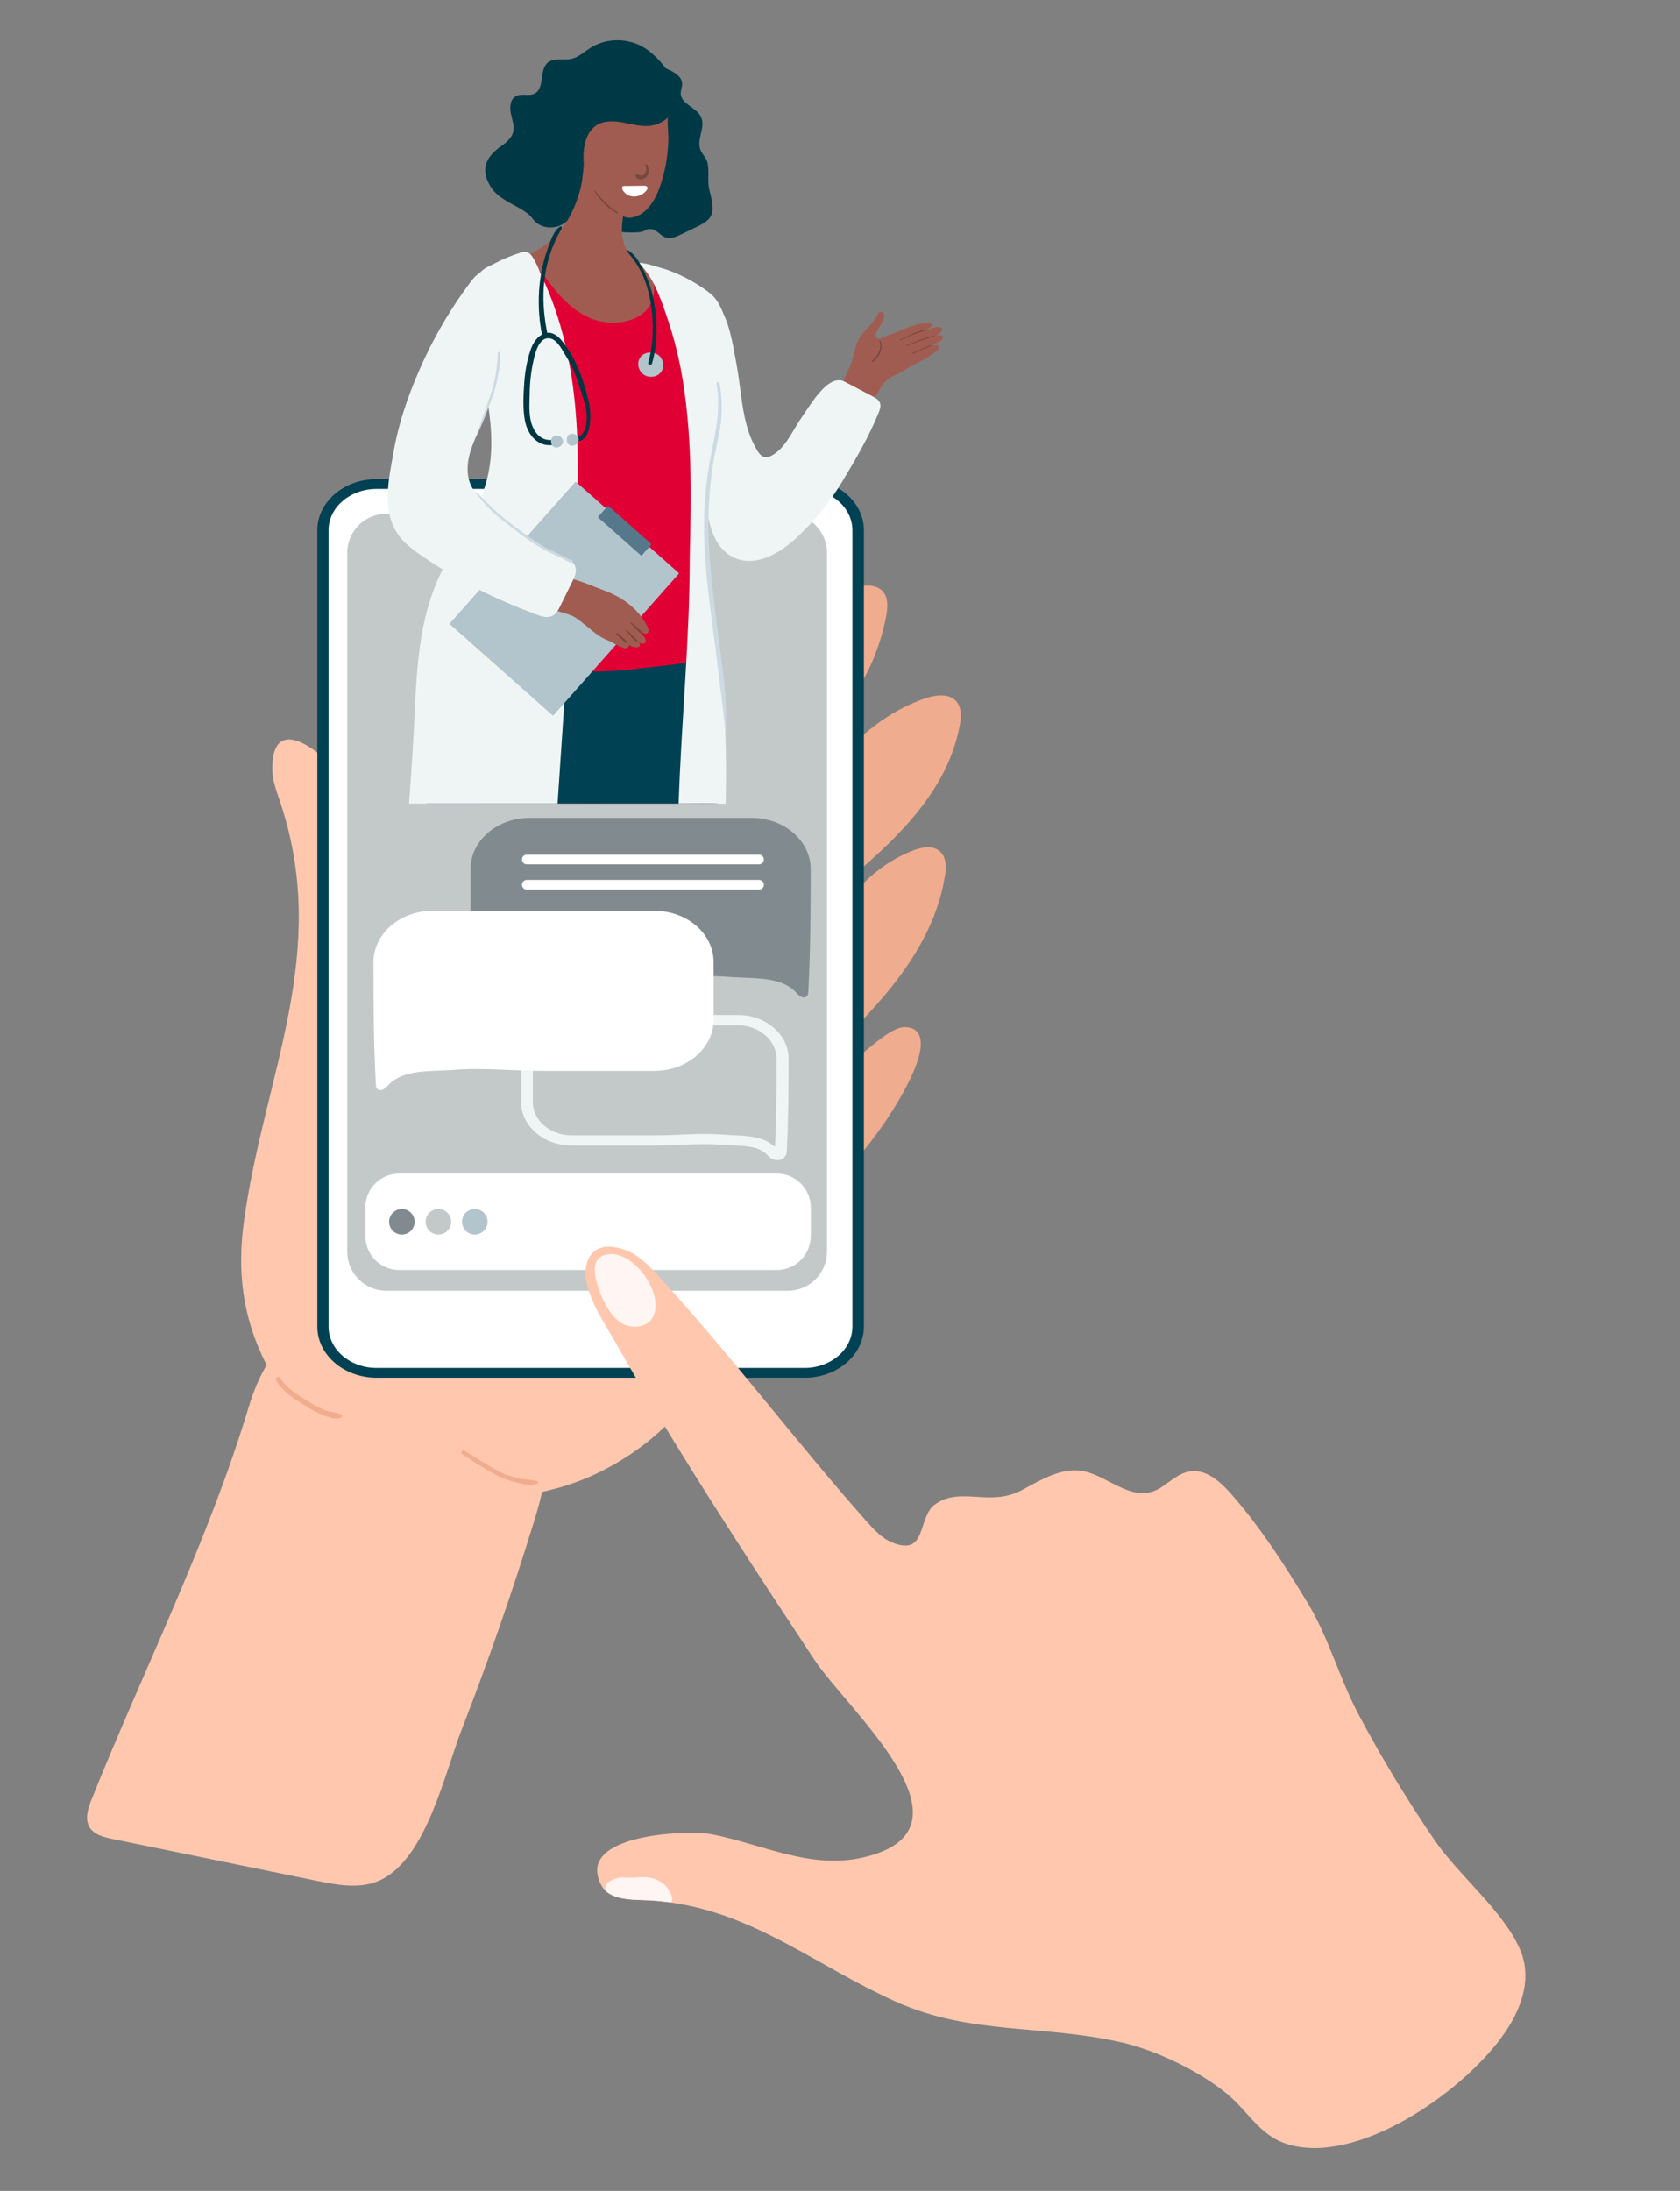 <?xml version="1.0" encoding="utf-8"?>
<!-- Generator: Adobe Illustrator 26.0.3, SVG Export Plug-In . SVG Version: 6.00 Build 0)  -->
<svg version="1.1" id="Layer_1" xmlns="http://www.w3.org/2000/svg" xmlns:xlink="http://www.w3.org/1999/xlink" x="0px" y="0px"
	 viewBox="0 0 1421 1852.9" style="enable-background:new 0 0 1421 1852.9;" xml:space="preserve">
<rect x="0" y="0" width="1421" height="1852.9" fill="#808080" stroke="none"/>
<style type="text/css">
	.st0{fill:#FFC7AE;}
	.st1{fill:#F0AC8E;}
	.st2{fill:#FFFFFF;}
	.st3{fill:#004153;}
	.st4{fill:#C3C8C8;}
	.st5{fill:#818A8F;}
	.st6{fill:#EFF5F5;}
	.st7{fill:#B2C4CC;}
	.st8{fill:#A05C50;}
	.st9{fill:#7A4640;}
	.st10{fill:#003946;}
	.st11{fill:#292954;}
	.st12{fill:#E00034;}
	.st13{fill:#DD8B72;}
	.st14{fill:#F29C7D;}
	.st15{fill:#EFC7B6;}
	.st16{fill:#56788B;}
	.st17{fill:#003642;}
	.st18{fill:#CDDAE1;}
	.st19{fill:#FFF5F3;}
</style>
<path class="st0" d="M77.6,1521.5c-3.1,7.6-6.1,16.6-1.9,23.7c3.8,6.5,12.1,8.6,19.5,10.1l172.9,35.4c18.2,3.7,38,7.3,54.6-1.1
	c38.2-19.2,53.5-90,67.4-125.8c22.4-57.6,42.8-116,61-175.1c6.8-21.9,13.3-45,8.6-67.4c-9.1-43.4-54.9-67.2-95.6-84.9
	c-34.2-14.9-74.1-29.8-107.3-12.8c-24.9,12.7-38.5,40.1-46.6,66.8C176.5,1302.5,121.7,1411.6,77.6,1521.5z"/>
<path class="st1" d="M809,593.3c-6.1-7.2-17.4-5.7-26.3-2.7c-29.4,9.9-60.1,32.5-76.4,59c-17,27.6-38.8,50.2-48.4,82.2
	c-3.8,12.7-4.6,29.2,6.7,36.1c5.7,3.5,13.2,3.2,19.5,0.8s11.7-6.7,16.8-11c46.7-38.5,99.1-81.7,110.8-143.8
	C813,606.8,813.6,598.7,809,593.3z"/>
<path class="st1" d="M796.7,721.8c-5.5-7.2-15.7-5.8-23.7-2.8c-18,6.9-34,18.1-46.8,32.5c-30.5,34-57.2,74.5-66.2,120.8
	c-1.2,6.4-2,13-0.4,19.3s6.1,12.2,12.4,13.9c9.3,2.6,18.4-4.4,25.4-11.1c44.2-41.9,91.2-90.3,101.6-152.1
	C800.3,735.3,800.8,727.2,796.7,721.8z"/>
<path class="st1" d="M775.7,872.7c14.7,16.6-26.3,75.6-33.2,84.9c-10.9,14.7-42.5,58.1-65.9,44.6c-45.9-26.5,53.5-115.9,76.2-129.1
	c4.5-2.6,9.5-5.1,14.6-4.3C771.1,869.2,773.9,870.6,775.7,872.7z"/>
<path class="st1" d="M650.4,552.8c16.5-25.8,41.2-45.2,70.2-55.1c8.9-3,20.3-4.4,26.3,2.7c4.6,5.5,4,13.5,2.7,20.6
	c-5.9,31.1-19.8,60.2-40.3,84.2c-8.2,9.6-17.7,18.5-29.3,23.5s-25.6,5.7-36.5-0.8c-17.3-10.2-20.9-35.1-13.2-53.7s23.7-32.3,39.3-45
	L650.4,552.8z"/>
<path class="st0" d="M206.3,1033.1c17.1-124.5,73.8-227,30.4-355.7c-3-8.8-6.4-17.8-6.4-27.1c-0.2-60.3,64.1,4.9,73.4,26.9
	c21.5,50.7,20.3,110.3,10.3,163.3c-16.6,88,48.7,150.8,120.8,187.4c37.4,19,77.2,32.9,114.8,51.5c38,18.8,63,24.4,51.3,66.6
	c-13.5,49-65.5,89.2-110.7,106.4c-97.6,37.3-213.7-2.2-263.2-95.2C204.1,1114.3,200.8,1073.6,206.3,1033.1z"/>
<path class="st1" d="M233.5,1167.6c5.8,9.4,15.1,15.3,24.3,21c4.5,3,9.3,5.5,14.3,7.7c4.8,2,11.4,4.7,16.4,2.6c1-0.4,1.6-2,0.3-2.6
	c-4.1-1.8-8.7-1.9-13-3.4c-5.3-2-10.4-4.6-15.1-7.7c-8.8-5.4-18-10.8-23.6-19.7C235.7,1163.2,232.1,1165.3,233.5,1167.6
	L233.5,1167.6z"/>
<path class="st1" d="M391.1,1229.9c5.3,3.4,10.4,7,15.8,10.1c5.3,3,10.5,6.6,16,9.1c4.9,2.1,10,3.8,15.2,5c5.1,1.3,11,2.5,16.1,0.8
	c0.6-0.2,1-0.8,0.8-1.4c-0.1-0.4-0.4-0.7-0.8-0.8c-5-1.7-10.7-1.2-15.9-2.5s-11.3-3-16.1-5.7c-10.1-5.4-19.7-11.6-29.3-17.7
	C391,1225.7,389.2,1228.7,391.1,1229.9L391.1,1229.9z"/>
<path class="st2" d="M273.2,1122V448.4c0-21.5,20.3-39,45.3-39h362.1c25,0,45.3,17.5,45.3,39V1122c0,21.6-20.3,39-45.3,39H318.4
	C293.4,1161,273.2,1143.5,273.2,1122z"/>
<path class="st3" d="M268.4,1122V448.4c0-23.8,22.5-43.2,50.1-43.2h362.1c27.6,0,50.1,19.4,50.1,43.2V1122
	c0,23.8-22.5,43.2-50.1,43.2H318.4C290.8,1165.1,268.4,1145.8,268.4,1122z M721,448.4c0-19.2-18.2-34.9-40.5-34.9H318.4
	c-22.3,0-40.5,15.6-40.5,34.9V1122c0,19.2,18.1,34.9,40.5,34.9h362.1c22.3,0,40.5-15.7,40.5-34.9L721,448.4z"/>
<path class="st4" d="M326.8,434.5h339.6c18.3,0,33.1,14.8,33.1,33.1v590.9c0,18.3-14.8,33.1-33.1,33.1H326.8
	c-18.3,0-33.1-14.8-33.1-33.1V467.6C293.7,449.3,308.5,434.5,326.8,434.5z"/>
<path class="st5" d="M635.4,827.1c-5.8-0.3-11.6-0.4-17-0.8c-25-2.1-49.9,0.8-74.9,0.8h-95.4c-27.7,0-50.1-19.4-50.1-43.3v-48.8
	c0-23.9,22.4-43.3,50.1-43.3h187.5c27.7,0,50.1,19.4,50.1,43.3c0,34.7-0.2,68.9-2,103.6c-0.1,1.6-0.3,3.4-1.8,4.4
	c-2.8,1.8-6.3-1.1-8.4-3.5C664.2,829.4,649.7,827.8,635.4,827.1z"/>
<path class="st6" d="M657.6,981.2c-2.4,0-5.5-1-8.8-4.6c-5.9-6.3-15.6-7.2-25-7.7l-3.9-0.2c-3-0.1-6.1-0.2-9.1-0.5
	c-11.5-1-23.4-0.5-34.9,0c-6.8,0.3-13.8,0.6-20.8,0.6h-71.7c-23.5,0-42.7-16.5-42.7-36.9v-36.6c0-20.3,19.1-36.9,42.7-36.9h140.9
	c23.5,0,42.7,16.5,42.7,36.9c0,26.2-0.1,52-1.5,78c0.1,2.6-1.2,5.1-3.4,6.6C660.7,980.8,659.2,981.2,657.6,981.2z M596.1,959
	c5.2,0,10.4,0.2,15.6,0.6c2.7,0.2,5.6,0.3,8.6,0.5l4,0.2l0,0c10.7,0.5,22.8,1.7,31.2,9.8c1.2-24.8,1.3-49.5,1.3-74.7
	c0-15.5-14.6-28.2-32.6-28.2H483.3c-18,0-32.6,12.7-32.6,28.2V932c0,15.5,14.6,28.2,32.6,28.2H555c6.7,0,13.7-0.3,20.3-0.6
	S589.1,959,596.1,959z"/>
<path class="st2" d="M642,731H445.6c-2.3,0-4.1-1.8-4.1-4.1l0,0l0,0c0-2.3,1.8-4.1,4.1-4.1H642c2.3,0,4.1,1.8,4.1,4.1c0,0,0,0,0,0
	l0,0C646.1,729.2,644.3,731,642,731C642,731,642,731,642,731z"/>
<path class="st2" d="M366.2,905.7c5.8-0.3,11.6-0.4,17-0.8c24.9-2.1,49.9,0.8,74.9,0.8h95.4c27.7,0,50.1-19.4,50.1-43.3v-48.8
	c0-23.9-22.4-43.3-50.1-43.3H366c-27.7,0-50.1,19.4-50.1,43.3c0,34.7,0.1,68.9,2,103.5c0.1,1.6,0.3,3.4,1.8,4.4
	c2.8,1.8,6.3-1.1,8.4-3.5C337.5,907.9,351.9,906.3,366.2,905.7z"/>
<path class="st2" d="M642,752.4H445.6c-2.3,0-4.1-1.8-4.1-4.1l0,0l0,0c0-2.3,1.8-4.1,4.1-4.1H642c2.3,0,4.1,1.8,4.1,4.1c0,0,0,0,0,0
	l0,0C646.1,750.6,644.3,752.4,642,752.4C642,752.4,642,752.4,642,752.4z"/>
<path class="st2" d="M337.8,992.5h319.2c15.9,0,28.8,12.9,28.8,28.8v24c0,15.9-12.9,28.8-28.8,28.8H337.8
	c-15.9,0-28.8-12.9-28.8-28.8v-24C308.9,1005.4,321.8,992.5,337.8,992.5z"/>
<circle class="st5" cx="339.9" cy="1033.3" r="10.8"/>
<circle class="st4" cx="370.8" cy="1033.3" r="10.8"/>
<circle class="st7" cx="401.6" cy="1033.3" r="10.8"/>
<path class="st8" d="M708.4,335.5c0.6,2.7,3.9,5.1,5.4,7.6c1.9,3.2,4.8,5.5,8.7,5.8c4.1,0.3,8-1.6,11.1-4.3c2.9-2.8,5.4-6.1,7.3-9.7
	c2.7-4.7,5.2-10.4,9.6-13.8c3-2.3,6.4-3.5,9.7-5.3c3.5-1.9,6.9-4.1,10.3-6.1c2.7-1.5,5.5-2.8,8.2-4.3c4.4-2.2,8.6-4.8,12.6-7.9
	c1-0.9,2.7-2.1,3-3.5c0.6-2.9-4.6-2-6.2-1.7c2.1-1.1,4.2-2.2,6.3-3.3c1.3-0.7,3.1-1.9,3.1-3.5c-0.1-3.6-5.8-1.6-7.5-0.9
	c2.1-0.9,4-2,5.6-3.5c1-1,1.6-2.1,1.2-3.2c-1-2.5-6.3-1.1-8-0.5c-1.6,0.7-3.3,1.2-5.1,1.4c1.5-0.7,5.9-3.1,3.7-5.2
	c-0.7-0.5-1.6-0.7-2.5-0.6c-9.3,0.4-19,4.7-27.5,8.2c-2.9,1.2-5.9,2.3-8.7,3.4s-8.1,4.6-7.8-1.3c0.2-3.7,4.8-9.1,6.2-12.8
	c0.7-1.4,0.9-3.1,0.6-4.6c-0.5-1.5-2.3-2.7-3.7-1.9c-0.7,0.5-1.2,1.2-1.5,2c-5.1,10.1-15.5,15.4-18.5,26.7c-1.6,6-2.6,11.7-5.1,17.3
	c-3,6.6-6.1,13.3-9.1,19.9C708.9,331.5,708,333.5,708.4,335.5z"/>
<path class="st9" d="M743.8,288.7c2.6,5.9-1.7,12.8-6.2,16.5c-0.6,0.5,0.3,1.4,0.9,0.9c5-4,9.1-11.5,6.1-17.9
	C744.4,287.6,743.6,288.1,743.8,288.7z"/>
<path class="st9" d="M761.3,287.7c3.8-0.8,7.5-3.5,11-4.8s7.3-2.5,11-3.7c0.2-0.1,0.2-0.3,0.2-0.4c-0.1-0.1-0.2-0.2-0.3-0.2
	c-3.8,0.9-7.4,2.1-11,3.5c-3.6,1.5-7.2,4.1-11,5C760.8,287.2,760.9,287.8,761.3,287.7L761.3,287.7z"/>
<path class="st9" d="M766.7,292.6c7.9-2.9,15.5-6.2,23.8-8.1c0.3-0.1,0.2-0.5-0.1-0.5c-8.3,1.2-16,5.1-23.8,8
	C766.1,292.1,766.3,292.7,766.7,292.6L766.7,292.6z"/>
<path class="st9" d="M772.2,299.2c4.9-2.4,10-4.5,15.1-6.6c0.4-0.2,0.2-0.9-0.2-0.7c-5.1,2.2-10.2,4.2-15.2,6.7
	C771.5,298.8,771.9,299.3,772.2,299.2L772.2,299.2z"/>
<path class="st6" d="M631.5,359.4c1.9,7.3,4.7,14.2,8.5,20.8c1.6,2.7,3.6,5.6,6.6,6.3s6.3-1.1,9-3c10.3-7.4,15.2-20.2,22.5-30.5
	s22.4-37.5,36.3-30.2l23.5,12.3c2.7,1.4,5.6,3.1,6.5,6c0.8,2.6-0.2,5.4-1.2,7.9c-8.3,20.4-19.1,38.9-30.4,57.6
	c-10.5,17.6-23.5,33.6-38.4,47.6c-14.2,13.3-34.1,25.3-52.2,18c-20.5-8.3-24.6-35-25.7-57c-1.9-40.6-3.6-81.1-5.1-121.7
	c-0.3-9.2-1.3-18.4-3-27.5c-0.9-5.9-0.8-11.9,0.2-17.8c1.5-9.6,15.8,4.8,18.2,8.2c10.2,14.8,12.8,33.5,16,50.8
	C626.2,324.6,626.9,342.6,631.5,359.4z"/>
<path class="st10" d="M529.2,196.5c-25.9-1.5-36.4-17-36.7-46.9c-0.1-11.9,0.2-24.1,3.8-35.4c3.8-12.2,13.1-20,18.9-30.7
	c6.5-12.2,7.4-27.4,24-29.6c9.6-1.3,37.9,5,37.8,17c0,2.8-1.3,5.5-1.2,8.3c0.3,7.5,9.6,10.7,14.7,16.2c8.4,8.9-0.5,19.1,1.3,29.1
	c0.9,5.2,5.2,7.8,6.5,12.7c2,7.7-0.3,16.1,1.8,23.9c7,25.8,0.2,25.2-23.5,36.9c-4,2-8.5,4-12.9,3s-7.8-6.3-11.9-7.1
	c-5.8-1-5.6,2-10.7,2.4C537.1,196.7,533.1,196.7,529.2,196.5z"/>
<path class="st10" d="M571.8,89c-0.4,1.1-0.8,2.3-1.4,3.3c-7.8,14.9-25.8,16-40.8,13.3c-3-0.6-6.1-1.3-9.2-1.8
	c-2.7-0.4-5.7-1.1-8.3-0.2c-4.9,1.8-9.2,5.1-12.4,9.3c-10.7,14.3-4,41.7-9.7,58.5c-2.8,8.1-8.2,15.7-16,19.2s-18.2,1.8-23.2-5.3
	c-7.6-10.8-27.5-13.8-35.9-27.5c-8.5-14-4.5-24.8,8.9-34.1c4.3-3,8.8-6.7,10.2-11.8s-0.8-10.6-1.9-15.9s-0.6-11.9,4.1-14.6
	s11.1,0.3,15.9-2.2c8.9-4.4,3.7-20,11.3-26.3c5.1-4.2,12.8-1.7,19.4-3c6.4-1.2,11.3-6.1,16.8-9.5c14.7-9.3,35.2-8.3,48.9,2.4
	C561,52.5,577.1,72.4,571.8,89z"/>
<path class="st8" d="M421.6,264.7c17.6,32.3,57,51.6,78.3,82.3c12.2,17.6,28.7,35.9,49.8,35.5c20.7-0.3,37.5-19.7,42.5-40.4
	c4.6-19-2.6-36.2-0.8-54.6c1.1-11.5,8-18.9,3.3-31.1c-8-21.1-33.8-21.3-50.5-31c-6.7-3.9-12.7-9.6-15.6-17c-0.7-1.8-1.3-3.7-1.7-5.6
	c-0.9-4.9-1.1-9.9-0.5-14.9c1.2-12.9,5.7-26.9,8-39.7c0.8-4.1,1.3-8.2,1.4-12.3c0-0.5,0-0.9,0-1.4c-0.3-6.5-2-12.8-5-18.5
	c-2.4-4.6-6.1-10-11.3-11.4c-5.7-1.5-10.8,3.4-13.1,8.4c-1.6,3.4-4.5,5.4-6.8,8.4c-1.6,2.1-3,4.4-4,6.9c-1,2.2-1.6,4.6-1.7,7
	c-0.2,6-0.8,12-1.6,17.9c-1.2,6.8-3.1,13.4-5.7,19.8c-5.1,12.7-12.8,24.6-23.5,32.9c-8.2,6.4-17.9,10.6-27.5,14.6
	c-9.7,4.1-18.1,6.2-20.8,18C412.6,247.2,416.8,257.5,421.6,264.7z"/>
<path class="st8" d="M503.4,162.2c5.7,7.9,20.3,23.7,31,21.8c3.7-0.7,7.1-2.2,10.1-4.6c10.2-8.2,14.7-22.8,17.6-35.2
	c0-0.2,0.1-0.3,0.1-0.5c0.7-3,1.3-6.1,1.7-9.1s0.8-5.8,1-8.7s0.4-5.7,0.5-8.5c0.1-2-1.3-17.2-0.3-18.1c-4.2,3.9-9.5,6.3-15.1,7.1
	c-7.7,1-15.4-1.4-23.1-2.8s-16.1-1.8-22.6,2.5c-5.4,3.6-8.5,10-9.8,16.5C491.7,136.5,495,150.9,503.4,162.2z"/>
<path class="st9" d="M546.6,138.8c-0.2,0-0.4,0-0.5,0.1c-0.8,0.5,0.4,2,0.5,2.7c0.1,1.3-0.1,2.6-0.5,3.8c-0.9,2.7-3,3.8-5.6,2.6
	c-0.8-0.4-1.7-1-2.5-0.5c-0.4,0.3-0.6,0.8-0.5,1.3c0.1,0.5,0.3,0.9,0.7,1.3c1.3,1.4,3.2,1.9,5,1.4c5.6-1.4,6.3-6.3,4.8-11.1
	c-0.1-0.4-0.3-0.8-0.6-1.1C547.1,138.9,546.8,138.8,546.6,138.8z"/>
<path class="st11" d="M545.1,161.2c-2.8,1.8-6.3,2.3-9.5,1.5c-1.7-0.4-5.7-0.8-6.5-2.8c-0.2-0.4,0-0.9,0.5-1.1
	c0.1-0.1,0.3-0.1,0.4,0c0.7,0.3,1.5,0.6,2.2,1c1.1,0.4,2.2,0.7,3.3,1c2.9,0.9,6,0.5,8.6-1C545.1,159.2,546.1,160.6,545.1,161.2
	L545.1,161.2z"/>
<path class="st2" d="M528.2,157.2c-0.5,0-1,0.1-1.4,0.4c-1.1,0.8-0.3,3,0.3,3.8c2.8,4,7.8,5.7,12.4,4.4c3-0.8,5.7-2.6,7.6-5.1
	c1.3-2,0.4-3.6-2.1-3.6l-16.6,0.2L528.2,157.2z"/>
<path class="st12" d="M421.4,460.2c2.4-10.4,4.1-21,5-31.7l0.4-0.2c4.4-2.6,6.7-9.2,3.6-13.7c-0.7-1.1-1.4-2.2-1.9-3.4
	c1.3-9.9,2.4-19.8,3-29.8c0.2-5.3-1.7-10.5-5.4-14.3c2.4-43.5-6.7-87-14-129.7c-0.5-2.5-1.6-4.9-3.2-6.9c9.9-6.9,29.4-14.2,40.7-7.3
	c6.6,4,11.1,10.7,15.8,16.9c8.9,11.7,19.6,22.6,33,28.6c19.7,8.9,53.1,4.4,54.9-22.6c0.1-4.2-0.1-8.4-0.8-12.5
	c-0.3-2.6-0.3-5.8,2-6.9c1.8-0.9,4,0.1,5.6,1.4c4.9,3.7,11.1,4.3,16.4,7.5c5,3.2,9.3,7.4,12.7,12.3c6.7,9.3,11,20.3,14.2,31.2
	c4.2,14.3,8.6,31.3,8.2,46.3c-0.5,16.8-4.6,34.4-7.3,51c-3.3,20.1-7,40.2-11.2,60.2c-3.8,18.2-5.8,38.7-15.7,54.5
	c-13.1,21-30.7,35-61.4,33.6c-39.7-1.7-75.7-25.6-108-46.6c-1.3-0.8-2.6-1.7-4-2.6C412.1,474.3,419.4,468.5,421.4,460.2z"/>
<path class="st13" d="M489.5,679.6c-3.9-37-3.9-74.4-0.1-111.5c2.8-27.3,4.1-64.8,20-87.5c22.1-31.6,54.7-18,68.8,14.3
	c8.4,19.3,8.7,41.1,8.9,62.1c0.2,40.6,1.3,81.6,1.6,122.5H489.5z"/>
<path class="st14" d="M404,679.6c1.7-34.5,0.8-69.3,11.2-102.6c8.5-27.1,43.4-73.2,74.3-70.6c18.5,1.6,32.9,18.2,37.9,36
	c14.4,51.5-1.2,88.9-16.8,137.2L404,679.6z"/>
<path class="st3" d="M361,679.6c0-1.2,0.1-2.4,0.1-3.6c1.9-49,4.9-97.9,8.9-146.8c0,0.4,42.2,2.4,46,2.6l94,5.3l47,2.6
	c6.7,0.4,12.6,1.3,19.4,1l23.2-1.2c1.1-0.1,2.4,0,3.1,0.8c0.4,0.6,0.7,1.4,0.6,2.2c1.2,21.1,2.3,42.2,2.8,63.4
	c0.6,24.6,0.9,49.1,1,73.7L361,679.6z"/>
<path class="st12" d="M365.5,520.9c2.8-2,5.3-4.5,7.2-7.4c8.1-11.5,15.4-23.6,21.7-36.1c11.4-22.7,20.3-46.5,26.6-71
	c5.1-20.2,9-40.7,11.7-61.4c6.6,22.3,21.4,38.7,47.1,41.2c27.7,2.7,54.5-7.1,82.1-6.3c14.3,0.4,27.8-8.1,35-20.6
	c3.5-6,4.3-14,4.8-20.8c0.4-4.4,0.5-8.9,0.3-13.3c-0.1-2.6-1.5-6.4-1.1-8.8c0.1-0.9,0.8-1.6,1.7-1.6c0.9,0.1,1.3,1.2,1.6,2
	c9,29.2-3.8,62.4-6.6,91.8c-2.4,25.9-0.1,52,1.6,77.9c0.9,13.3,1.6,26.6,1.5,39.9c0,6.5-0.3,13-0.8,19.5c-0.7,8.2-0.6,9.9-8.7,12.1
	c-16,4.4-40.3,6-48.3,7.1c-24.1,3.2-48.5,3.8-72.8,1.7c-12.8-1.1-107.4-13.6-106.3-28.9C364.3,532.3,364.9,526.6,365.5,520.9z"/>
<path class="st15" d="M385.9,416.9c-3.2-0.6-6.2-2.2-9.4-2.5c-1.6-0.1-3.3,0.2-4.8,0.9c-1.1,0.5-2.4,0.5-3.6,0.1
	c-0.3-0.1-0.5-0.5-0.3-0.8c0.1-0.2,0.3-0.4,0.6-0.4c3,0,5.5-1.6,8.5-1.2s6,1.9,9.1,2.5C387,415.5,386.9,417,385.9,416.9z"/>
<path class="st6" d="M471.6,679.6H346c1.3-18.2,2.6-36.4,3.6-54.5c2.7-46.5,2-92.9,21.3-136.2c12.5-28.1,32.9-52.9,40.8-82.7
	c8.2-31,1.9-63.8-4.9-95.1c-3.8-17.4-4.2-33.9-6.3-51.5c-1-8.5-1-17.6,3-25.1c3.7-7,8-8.2,14.5-11.5c7.2-3.8,14.7-7,22.5-9.4
	c7.2-2.2,9.3,2.4,12.3,7.9c2.3,4.3,3.9,8.9,6,13.3c16.4,35.1,24.7,73.6,28,112.1c4.1,47.9,0.8,96-2.6,143.9
	C483.1,504.9,477,600.2,471.6,679.6z"/>
<path class="st6" d="M610.3,354c-1.5,6.5-3.3,13-5,19.9c-6.6,26.3-9.6,53.5-8.9,80.6c1,38.5,9.3,76.2,12.7,114.4
	c1.6,17.7,4,34.6,4.5,52.5c0.6,19.5,0.6,39,0.2,58.4c-13.2-0.5-26.6-0.2-39.8-0.2c2.3-69.4,9.4-139,9.4-208.1
	c1.3-53,2.3-106.7-7.5-159.1c-3.1-16.1-7.4-31.9-12.8-47.3c-2.4-7.4-5.3-14.7-8.5-21.9c-2-4.3-4.4-8.4-7.1-12.3
	c-1.4-1.9-2.9-3.9-4.4-5.7c-0.5-0.6-3.8-2.8-1.4-2.9c0.9,0,1.8,0.2,2.7,0.4c2.6,0.4,5.2,1,7.8,1.9c3.8,1.2,7.7,2.1,11.5,3.4
	c4.4,1.5,8.7,3.3,12.9,5.3c8.4,4,16.3,8.8,23.7,14.5c13.7,10.7,15.7,33.8,15.5,50.1c-0.2,13.2-1.2,26.4-2.6,39.5
	C612.6,343.1,611.6,348.6,610.3,354z"/>
<path class="st7" d="M467.2,604.8l-86.5-76.7c-0.3-0.3-0.3-0.7-0.1-1l105.8-119.3c0.3-0.3,0.7-0.3,1-0.1l86.5,76.7
	c0.3,0.3,0.3,0.7,0.1,1L468.3,604.8C468,605.1,467.5,605.1,467.2,604.8z"/>
<path class="st16" d="M514.7,428l36,31.9c0.2,0.2,0.3,0.6,0.1,0.8l-7.9,8.9c-0.2,0.2-0.6,0.3-0.8,0.1l-36-31.9
	c-0.2-0.2-0.3-0.6-0.1-0.8l7.9-8.9C514.1,427.8,514.5,427.8,514.7,428z"/>
<path class="st8" d="M509.5,498.8c-12.5-4.4-43.3-20.2-52.8-3.7c-11.8,20.4,19.2,20.6,29.5,26.9c6.7,4.2,12.2,9.8,18.6,14.4
	c3.1,2.3,6.5,4.1,10.1,5.5c1.5,0.5,9.7,5.5,10.3,5.1c1.1,0.7,2.2,1.1,3.5,1.3c1.3,0.2,2.5-0.4,3.2-1.6c0.5-1.1-0.2-2.8-1.5-2.7
	c2,2.1,6.2,4.3,9.3,3.3c2.7-0.8,1.5-3.3-0.2-4.8c1.6,1.4,4,2.9,5.7,1.5s1-3.9-0.3-5.4s-3.2-2.8-3.7-4.7c1.7,0.7,5,3.2,6.6,1.5
	c1.2-1.2,0.6-3.9,0-5.2C540.2,514.7,525.5,504.4,509.5,498.8z"/>
<path class="st6" d="M343.4,459.7c4.9,4.6,10.6,8.5,16.2,12.3c29.5,20.1,60.4,35.1,94,47.7c4.5,1.7,9.7,3.3,13.9,1
	c3.1-1.7,4.9-5,6.4-8.2c3.4-7,6.9-13.9,10.3-20.9c1.8-3.6,3.6-7.6,2.6-11.6c-1.3-5.3-7.2-8.1-12.4-9.6c-23.5-6.9-39.1-24.6-58-39.2
	c-10-7.7-19.5-17.9-20.7-30.5c-1.3-13.6,4.3-25.2,9.4-37.3c15.4-36.8,19.4-80.1,17.1-120.2c-0.3-4.6-1-9.8-4.7-12.5
	c-3.2-2.4-7.9-1.9-11.4,0s-6.1,5.1-8.5,8.3c-15,20.1-28,41.7-38.6,64.4c-11.2,24.2-20.4,48.7-25.5,75.5c-0.1,0.8-0.3,1.5-0.4,2.3
	c-4.3,24-11.4,53.4,6.1,74.1C340.5,456.8,341.9,458.3,343.4,459.7z"/>
<path class="st7" d="M556.1,299.8c-3.9-2.4-10-2.3-13.3,1c-4.5,4.5-3.7,11.3,0.9,15.4c4.3,3.8,11.8,3.2,15.3-1.4
	S561,302.7,556.1,299.8z"/>
<path class="st17" d="M534.5,214.1c2,1.8,3.7,3.9,5.1,6.1c2.2,3.4,4.2,7,5.9,10.8c3.6,7.7,6.1,15.8,7.6,24.1
	c3.1,17.3,3.3,35.3-1.6,52.3c-0.6,2-3.8,1.2-3.2-0.9c4.8-16.5,4.8-33.8,2-50.7c-1.3-8.1-3.6-16.1-6.9-23.6c-1.4-2.9-2.9-5.7-4.6-8.4
	c-1.9-3-4-5.9-6.4-8.6c-0.8-1-1.5-2.1-2.2-3.2c-0.1-0.2-0.2-0.4-0.2-0.5s0.6-0.2,0.8,0C532.1,212.2,533.4,213.1,534.5,214.1z"/>
<path class="st17" d="M474,195.2c-15.5,27.3-17.3,57.3-10.8,87.9c0.6,2.9-3.8,4.1-4.5,1.2c-5.2-24.6-3.8-51.7,5-75.2
	c2.1-5.6,4.5-13.8,9.7-17.2c0.5-0.3,1.2-0.6,1.6-0.2s0.2,1.3-0.1,1.9S474.3,194.7,474,195.2z"/>
<path class="st17" d="M473.5,374.6c-15.5,6.6-27.2-4.7-29.7-19.9c-1.7-10.2-1.1-21.5-0.3-31.8c0.6-9,2.3-17.9,5.1-26.5
	c2.1-6.3,6.1-12.9,13-14.7c6-1.5,11,3,14.4,7.4c11.8,15.1,18.2,33.6,22.3,52.1c1.9,8.7,2.8,35.3-13.1,31.6c-1.7-0.4-1.4-3.3,0.4-3.1
	c8.2,0.8,10.4-8.5,10.7-15c0.5-9-3.1-17.8-5.6-26.2c-2.9-9.5-6.4-18.4-11.7-26.8c-3.2-5.1-7.6-14.8-14.2-15.6
	c-8.9-1.1-12.1,12.3-13.5,18.6c-2.1,9.3-3.2,18.9-3.3,28.4c-0.1,9.5-1.2,19.8,3,28.8c4.1,8.8,11.8,12.4,21,9
	C474.1,370.2,475.7,373.8,473.5,374.6L473.5,374.6z"/>
<path class="st7" d="M481.9,376.5c3.2,1.7,7.8-1.2,7.6-4.9s-5-6.1-8-4.1S478.6,374.8,481.9,376.5L481.9,376.5z"/>
<path class="st7" d="M468.6,378c3.2,1.7,7.8-1.2,7.6-4.9s-5-6.1-8-4.1S465.4,376.3,468.6,378L468.6,378z"/>
<path class="st18" d="M483.2,475.9c-3.6-0.8-6.7-3.3-10-4.8c-4.6-2.1-9.1-3.9-13.5-6.5c-7.5-4.4-14.8-9.2-21.7-14.5
	c-6.4-5-12.8-9.9-19-15.1c-3.3-3-6.5-6.1-9.5-9.5c-2.6-2.7-4.9-6.4-7.7-8.8c-0.2-0.2,0-0.6,0.3-0.5c2.5,0.6,3.7,2.9,5.5,4.6
	c2.9,2.9,5.9,5.8,8.8,8.7c6.1,6.1,13.1,11.4,20,16.5c7.5,5.5,14.6,10.8,22.5,15.6c3.7,2.2,7.6,4.2,11.6,5.9
	c4.2,1.9,8.8,5.3,13.2,6.3C485.1,474.2,484.6,476.1,483.2,475.9L483.2,475.9z"/>
<path class="st18" d="M608.6,324.1c2,10.5,2.4,21.3,1.3,31.9c-1.2,11.7-4.6,23.3-6.5,35c-4,25-5.2,50.4-3.4,75.7
	c1.6,25,5,49.9,8.1,74.8c2.3,18.5,5.4,37,5.9,55.7c0.2,8.5,0,17.1-0.1,25.7c-0.7-7.7-1.5-15.4-2.4-23.1c-1.3-11.6-3-23.2-4.3-34.9
	c-0.8-7-1.7-14-2.6-21c-3.2-24.9-6.8-49.7-8.3-74.8c-1.5-23.8-0.9-47.4,2.7-71c3.8-24.5,11.8-48.4,7-73.3
	C605.7,323.1,608.2,322.4,608.6,324.1z"/>
<path class="st18" d="M403.9,365.6c3.7-10.8,7.4-21.6,11.2-32.3c3.9-10.9,5.5-23.2,5.9-34.7c0-0.6,0.4-1,1-1s1,0.4,1,1
	c0.6,5.6-0.2,11.2-1.3,16.6c-1.2,6.2-2.3,12.8-4.5,18.7c-4.5,12.4-9,24.7-15,36.5L403.9,365.6z"/>
<path class="st9" d="M542.3,533.8c-1.6-1.6-3.3-3.1-5.1-4.5c-1.1-1-2.1-2.3-3.6-2.7c-0.4-0.1-0.6,0.4-0.3,0.6
	c1.4,0.7,2.1,2.4,3.2,3.5c1.4,1.5,3.1,2.7,4.5,4.3C541.8,535.9,543.1,534.6,542.3,533.8L542.3,533.8z"/>
<path class="st9" d="M539.1,541.3c-1-1-2.2-1.7-3.2-2.8s-1.7-2-2.6-2.9c-1.1-1-2.5-2.4-4.1-2.7c-0.2,0-0.4,0.3-0.2,0.4
	c1.6,0.7,2.7,2.6,3.8,3.9c0.8,0.9,1.5,2,2.4,2.8s1.9,1.5,2.7,2.4C538.7,543.2,539.8,542.1,539.1,541.3L539.1,541.3z"/>
<path class="st9" d="M530.4,542.6c-1.6-1.6-3.4-3-5-4.6c-0.9-0.9-2.3-2.6-3.7-2.4c-0.4,0-0.8,0.4-0.7,0.8c0,0.3,0.2,0.6,0.5,0.7
	c1.4,0.5,2.3,1.7,3.4,2.7c1.5,1.3,3,2.6,4.4,4C529.9,544.4,531.1,543.3,530.4,542.6L530.4,542.6z"/>
<path class="st9" d="M522.6,179.6c-4.6-2.7-8.7-6.1-12.2-10c-1.7-1.9-3.3-3.8-5-5.7c-0.9-1.1-1.7-2.2-3-2.7
	c-0.2-0.1-0.3,0.2-0.2,0.3c1.6,1.5,2.7,3.6,4.1,5.3c1.6,1.9,3.4,3.8,5.1,5.7c3.1,3.5,6.7,5.6,10.6,8.1
	C522.6,180.8,523.1,179.9,522.6,179.6L522.6,179.6z"/>
<path class="st0" d="M1273.3,1718.4c-31.7,47-117.1,108.7-177.5,96.7c-29.3-5.8-37.6-27.4-58-44.3c-23.2-19.2-59.3-36.5-88.5-43.4
	l-1.1-0.2c-65.7-15-127.3-6.2-189.5-33.9c-66.6-29.7-118.8-74.2-191.3-84.3c-8.1-1.1-16.3-1.8-24.5-2c-10.4-0.3-22.7-0.9-30.1-7.3
	c-1.7-1.5-3.2-3.3-4.2-5.3c-23-43.7,73.7-46.8,92.9-43.2c43.1,8.3,83.5,30.1,128.6,19.7c103.5-23.9-13.3-124.8-41.2-167.1
	c-23.3-35.3-46.6-70.6-69.4-106.2s-45.4-71.4-67.1-107.7c-10.9-18.2-21.5-36.5-32-54.9c-6.7-11.8-14.5-23.6-19.8-36.4
	c-4.6-11.1-8.8-26.5-0.9-37.2c6.4-8.7,17.5-7.9,26.9-5.1c12.5,3.8,22.1,13.8,30.9,23.4c60.2,65.7,115.2,138.9,174.9,206.3
	c6.5,7.4,13.4,15,22.6,18.7c29.8,11.8,20.5-22,36.3-32.7c22-15,45.7,2.7,72.9-11.7c16.7-8.9,34.7-20.1,53.2-15.9
	c21.3,4.8,41.9,28.1,64.3,13.8c8-5.1,15.3-12.3,24.7-13.8c13.9-2.2,26,8.9,35.3,19.5c24.8,28.3,44.9,59.6,64.3,91.7
	c18.2,29.9,26.8,63.9,43.5,95.1c19.3,36.3,40.6,71.4,63.8,105.4c20.3,29.8,58.2,60,72.3,92.4
	C1295.5,1671.2,1288.6,1695.8,1273.3,1718.4z"/>
<path class="st19" d="M503.8,1080.5c2.6,12.8,11.3,34.1,24.2,39.7c7.9,3.5,19.8,2.1,24.2-6.1c10.2-19.3-15.3-55-36.4-53.5
	C503.7,1061.4,501.8,1070.3,503.8,1080.5z"/>
<path class="st19" d="M567.4,1608.9c-8.1-1.1-16.3-1.8-24.5-2c-10.4-0.3-22.7-0.9-30.1-7.3c-4-7.5,8.4-12.2,14.6-11.7
	c9.6,0.8,18.6-2.2,27.9,1.8c5,2,9.1,5.8,11.5,10.6C568.3,1603.2,569.5,1607.1,567.4,1608.9z"/>
</svg>

